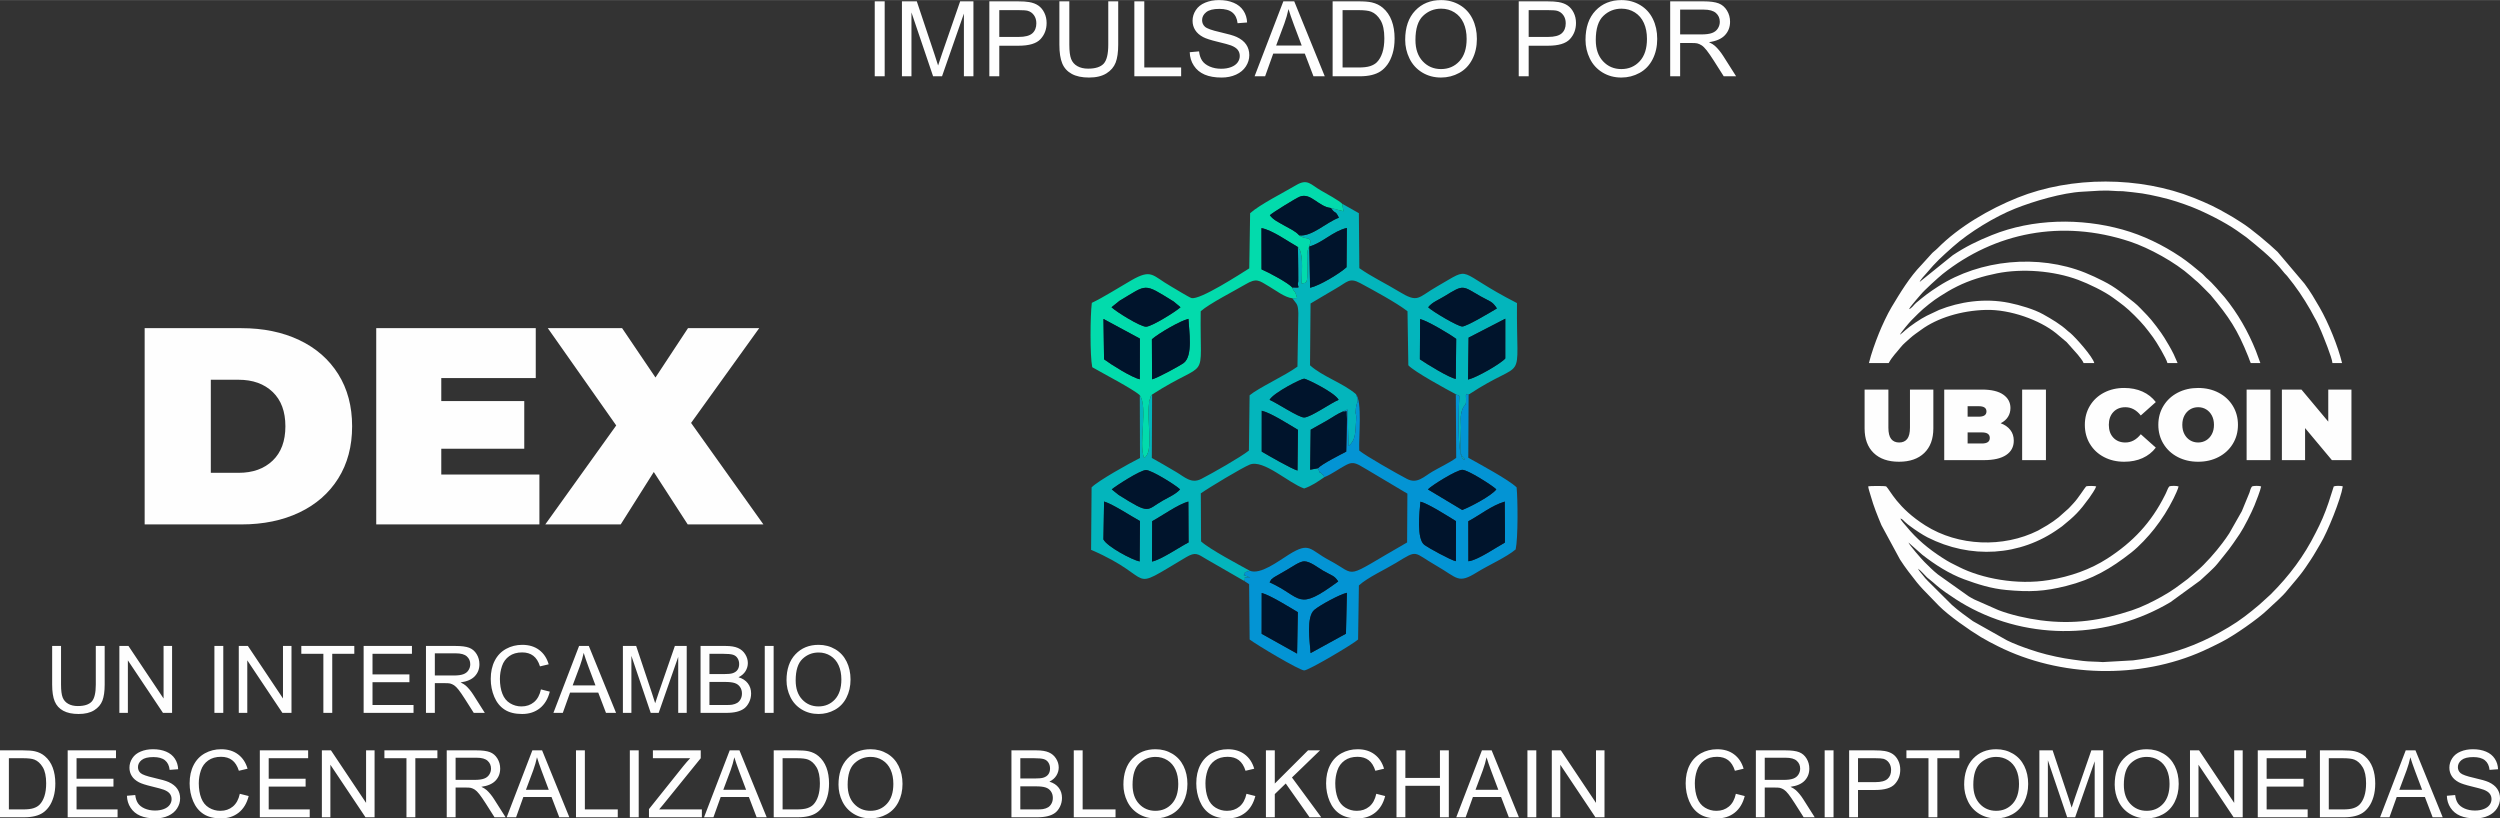 <?xml version="1.0" encoding="UTF-8"?>
<!DOCTYPE svg PUBLIC "-//W3C//DTD SVG 1.1//EN" "http://www.w3.org/Graphics/SVG/1.1/DTD/svg11.dtd">
<!-- Creator: CorelDRAW -->
<svg xmlns="http://www.w3.org/2000/svg" xml:space="preserve" width="2.972in" height="0.973in" version="1.1" style="shape-rendering:geometricPrecision; text-rendering:geometricPrecision; image-rendering:optimizeQuality; fill-rule:evenodd; clip-rule:evenodd"
viewBox="0 0 6887.61 2254.49"
 xmlns:xlink="http://www.w3.org/1999/xlink"
 xmlns:xodm="http://www.corel.com/coreldraw/odm/2003">
 <rect x="0" y="0" width="6887.61" height="2254.49" fill="#333333" stroke="none"/>
 <defs>
  <style type="text/css">
   <![CDATA[
    .fil5 {fill:#FEFEFE}
    .fil3 {fill:#00142C}
    .fil2 {fill:#02DBAC}
    .fil1 {fill:#0394D4}
    .fil0 {fill:#03B5BC}
    .fil4 {fill:#FEFEFE;fill-rule:nonzero}
   ]]>
  </style>
 </defs>
 <g id="Layer_x0020_1">
  <g id="_2164816623504">
   <path class="fil0" d="M3041.79 1381.47c26.26,8.37 73.05,39.7 98.86,53.8l-0.89 111.38c-21.74,-4.59 -90.09,-41.22 -99.78,-60.77l1.81 -104.41zm132.51 54.17c25.36,-13.66 71.87,-46.78 99.68,-54.06l0.59 112.62c-22.83,11.33 -76.28,48.1 -100.77,52.64l0.49 -111.2zm-111.34 -87.61c9.07,-8.14 78.35,-53.26 94.31,-53.21 15.44,0.05 82.49,41.81 93.95,53.21 -12.09,13.26 -29.28,20.49 -46.88,30.37 -47.68,26.8 -33.24,40.97 -122.67,-15.32l-18.7 -15.05zm413.2 -216.61c24.56,5.48 74.58,37.61 99.76,52.59l-1.29 112.18c-19.12,-6.18 -78.14,-40.3 -98.54,-52.23l0.07 -112.55zm21.58 -30.04c10.97,-19.82 87.75,-58.42 95.2,-58.34 5.65,0.06 83.81,37.36 95.06,58.29 -21.26,8.61 -77.52,48.51 -95.08,48.64 -15.31,0.11 -76.22,-40.91 -95.18,-48.59zm414.73 -222.6c19.06,4.41 79.06,39.65 99.45,54.63l-1.11 110.26c-17.31,-2.42 -81.5,-41.87 -98.99,-54.03l0.66 -110.85zm234.69 -0.95l-0.05 109.56c-12.71,14.57 -79.07,52.7 -102.59,58.12l1.51 -115.54 101.12 -52.15zm-212.5 -31.56c11.57,-14.27 27.68,-19.58 46.36,-31.12 52.77,-32.62 47.37,-27.88 98.98,1.53 24.21,13.78 31.19,12.44 44.06,32.81 -12.71,7.65 -83.14,49.86 -95.41,49.8 -12.62,-0.04 -82.93,-41.96 -93.99,-53.02zm-327.4 -167.33c35.7,-9.58 64.65,-42.18 103.45,-51.21l-0.91 108.26c-17.82,16.46 -73.44,50.51 -100.43,56.61l-2.11 -113.66zm59.43 -106.15c13,18.98 11.13,4.32 22.01,26.77 -35.26,12.94 -74.51,52.98 -109.34,48.6 18.27,14.96 37.77,-1.66 27.89,30.79 -8.53,11.83 -5.51,34.93 -5.31,51.51 0.74,56.7 -2.28,46.46 -15.79,50.57 0.07,-26.62 4.83,-71.89 -5.68,-94.27 -0.38,-0.81 -2.1,-1.41 -2.41,-3.34 -0.31,-1.94 -1.72,-2.17 -2.62,-3.22 1.26,20.85 0.68,40.67 1.2,61.44 0.06,2.83 0.24,32.95 0.16,33.23 -5.3,18.55 12.71,17.64 -16.9,16.85 6.43,16.58 6.7,3.53 13.57,29.25l-12.91 0.66c11.5,16.59 15.47,13.77 16.4,40.75l-2.44 147.48c-34.08,24.97 -107.28,58.39 -131.84,79.03l-1.9 152.24c-23.51,18.67 -100.81,62.41 -131.02,78.01 -28.18,14.55 -46.04,-5.52 -70.55,-19.66 -22.31,-12.88 -45.38,-26.99 -65.9,-38.07l0.77 -174.71c-4.39,5.78 -3.15,2.16 -6.42,13.67 -5.44,19.08 0.45,-8.16 -2,10.3 -6.87,51.65 14,135.35 -13.81,150.82 -15.61,-44.27 11.62,-137.57 -11.66,-173.19l0.53 173.29c-27.27,13.53 -114.96,62.16 -133.35,80.95l-1.38 172.03c186.85,80.75 91.97,120.99 261.62,20.44 26.28,-15.58 32.12,-8.9 55.85,5.22 33.93,20.2 71.55,40.67 104.87,60.44 6.08,-15.45 -9.62,-8.3 15.99,-9.75 -29.74,-12.53 -13.8,-0.99 -14.61,-14.27l13.5 -4.42c-29.35,-16.29 -110.46,-59.1 -134.23,-80.82l-0.7 -132.33c23.08,-16.35 113.5,-70.62 134.7,-79.25 37.9,-15.44 107.79,51.42 149.98,65.77 20.95,-7.13 38.03,-19.03 55.33,-31.02 -4.23,-12.54 -1.29,-1.92 -6.53,-9.29 -10.05,-14.14 0.83,12.6 -10.74,-15.47l-21.47 4.04 1.47 -110.23c12.48,-7.35 31.9,-17.55 45.52,-25.56 13.98,-8.23 28.21,-18.3 43.19,-24.48l12.39 -5.56 3.39 100.48c19.46,-15.96 18.29,-35.82 20.58,-69.77 1.74,-25.84 -3.25,-10.36 -0.53,-34.24 2.6,-22.83 10.08,-12.69 -0.12,-38.99 -34.98,-30.29 -92.47,-48.55 -126.29,-79.33l1.49 -170.22c22.78,-13.15 45.15,-27.22 69.12,-40.85 31.99,-18.17 37.56,-31.51 67.44,-15.44 36.34,19.54 100.37,54.26 130.53,77.63l2.28 148.88c15.95,17.57 105.96,66.6 130.8,79.71 14.24,8.53 9.09,-8.39 8.15,47.05 -0.39,22.84 -3.81,142.52 17.4,132.4 -12.85,-9.44 -12.61,-18.32 -12.66,-38.12 -0.05,-16.4 1.41,-33.28 1.29,-50.11 -0.15,-19.11 -2.67,-30.49 3.48,-48.2 7.19,-20.66 12.09,-2.55 10.12,-40 1.07,-1.07 2.35,-5.32 2.64,-3.7l4.81 1.82c163.57,-108.07 131.11,-13.89 133.26,-252.25 -175.52,-89.77 -118.57,-103.8 -219.58,-46.12 -55.01,31.41 -51.32,47.62 -107.19,13.39 -33.33,-20.43 -74.71,-40.19 -107.5,-63.45l-1.3 -151.46 -45.96 -26.01 3.61 20.76 -34.66 -9.07z"/>
   <path class="fil1" d="M3610.71 1799.06c-2.12,-31.25 -12.58,-100.2 10.58,-119.25 16.12,-13.26 69.7,-42.49 89.48,-46.87l-2.61 112.66 -97.46 53.47zm-134.69 -165.62c23.58,5.91 78.82,40.8 99.59,52.92l-2.08 114.14 -97.66 -54.56 0.15 -112.5zm21.75 -29.35c8.12,-12.6 -0.09,-3.3 12.13,-13.8l34.68 -20.02c11.8,-6.44 35.69,-23.98 48.42,-24.02 16.69,-0.05 38.3,17.79 51.96,25.63 26.83,15.41 30.72,13.09 41.92,29.79 -115.97,85.24 -97.57,43.81 -189.12,2.42zm513.32 -58.16c-13.24,-2.24 -75.93,-36.85 -86.5,-44.58 -22.28,-16.32 -13.85,-90.11 -11.29,-119.37 20.6,4.63 78.99,41.83 98.03,53.62l-0.24 110.33zm34.16 -110.08c32.24,-17.1 63.28,-42.96 100.36,-54.15l0.62 82.13 -0.17 30.76c-22.72,12.32 -75.62,49.08 -100.62,51.45l-0.18 -110.19zm-111.39 -87.81c11.55,-11.68 79.48,-53.75 94.79,-53.88 15.51,-0.13 84.09,43.94 93.81,53.88 -13.33,17.47 -70.35,47.61 -93.94,56.77l-94.67 -56.77zm-234.16 -214.46c15.65,2.26 7.46,-11.69 11.12,20.65l-1.91 89.81c-15.16,7.93 -65.36,32.92 -77.92,45.76 11.57,28.07 0.68,1.33 10.74,15.47 5.25,7.37 2.3,-3.26 6.53,9.29 22.15,-9.06 37.31,-21.51 60.18,-33.74 22.95,-12.26 32.75,-0.79 55.88,11.69l107.85 64.2c0.53,-1 2.16,1.87 5.24,2.96l-0.78 134.58c-181.87,103.86 -132.08,92.7 -214.24,49.16 -54.95,-29.12 -53.09,-51.98 -110.99,-16.08 -29.25,18.14 -78.98,56.83 -108.2,44.88l-13.5 4.42c0.8,13.27 -15.13,1.73 14.61,14.27 -25.62,1.45 -9.92,-5.7 -15.99,9.75l13.02 8.61 1.42 152.33c18.25,14.17 136.8,85.03 150.32,85.23 11.83,0.17 135.97,-73.19 148.48,-85.24l2.21 -148.88c23.76,-21.83 73.16,-44.39 101.61,-61.77 62.8,-38.34 46.24,-30.33 111.15,6.97 60.41,34.72 59.7,51.43 112.95,18.35 30.83,-19.14 80.85,-41.29 106.2,-62.8 6.74,-30.81 5.94,-137.19 2.61,-170.93 -22.77,-21.84 -102.17,-64.2 -133.15,-81.67l0.87 -173.86 -4.81 -1.82c-0.28,-1.61 -1.57,2.64 -2.64,3.7 1.97,37.45 -2.93,19.34 -10.12,40 -6.16,17.72 -3.63,29.09 -3.48,48.2 0.13,16.83 -1.33,33.71 -1.29,50.11 0.05,19.81 -0.19,28.68 12.66,38.12 -21.21,10.13 -17.79,-109.55 -17.4,-132.4 0.94,-55.44 6.09,-38.52 -8.15,-47.05l1.08 175.42c-18.56,13.55 -42.34,24.3 -65.58,37.83 -23.55,13.69 -41.89,34.89 -70.11,20.06 -27.39,-14.4 -112.09,-62.21 -131.4,-78 -1.9,-34.16 8.89,-135.93 -9.35,-155.69 10.2,26.3 2.72,16.16 0.12,38.99 -2.72,23.87 2.27,8.4 0.53,34.24 -2.29,33.95 -1.12,53.81 -20.58,69.77l-3.39 -100.48 -12.39 5.56z"/>
   <path class="fil2" d="M3174.02 1044.79l-0.5 -110.29c17.78,-15.92 79.24,-51.62 100.69,-56.25 1.45,32.24 13.17,102.23 -13.16,121.59 -11.11,8.16 -72.5,41.53 -87.02,44.96zm-132.29 -55.16l-1.63 -111.07 100.32 54.07 -0.2 112.05c-21.53,-4.41 -80.26,-41.28 -98.49,-55.05zm42.77 -161.25c78.41,-46.27 64.21,-49.91 148.96,2.09l18.91 15.8c-12.57,11.64 -79.63,53.56 -95.03,53.56 -16.29,0.02 -83.76,-42.27 -95.03,-53.56l22.2 -17.89zm55.67 259.91c23.28,35.62 -3.95,128.91 11.66,173.19 27.82,-15.46 6.94,-99.16 13.81,-150.82 2.44,-18.46 -3.44,8.78 2,-10.3 3.28,-11.51 2.03,-7.89 6.42,-13.67 161.67,-103.59 130.97,-23.42 133.95,-229.39 23.37,-20.88 94.41,-57.02 123,-73.98 31.6,-18.74 37.61,-10.62 64.85,5.33 21.09,12.33 42.47,29.85 64.68,32.97l12.91 -0.66c-6.87,-25.72 -7.13,-12.67 -13.57,-29.25 -8.78,-11.55 -65.12,-41.9 -84.25,-49.8l-0.22 -113.68c29.48,5.1 76.05,38.69 100.02,51.95 0.9,1.05 2.31,1.28 2.62,3.22 0.31,1.92 2.03,2.53 2.41,3.34 10.51,22.39 5.76,67.65 5.68,94.27 13.51,-4.11 16.53,6.13 15.79,-50.57 -0.2,-16.58 -3.22,-39.67 5.31,-51.51 9.88,-32.45 -9.62,-15.83 -27.89,-30.79 -10.89,-12.34 -27.08,-18.8 -41.82,-27.42 -14.38,-8.41 -30.29,-15.43 -39.03,-28.1 8.7,-7.92 72.42,-47.25 82.71,-51.16 30.28,-11.55 50.93,27.8 85.46,31.32l34.66 9.07 -3.61 -20.76c-7.59,-8.22 -43.6,-28.13 -58.54,-36.59 -28.35,-16.06 -36.39,-33.55 -68.2,-14.7 -33.09,19.6 -100.48,53.69 -126.82,77.31l-2.4 151.99c-21.73,13.61 -137.15,88.78 -159.46,81.68 -7.42,-2.35 -44.48,-25.34 -56.29,-32.1 -52.1,-29.82 -52.25,-49.35 -109.62,-16.35 -35.38,20.36 -75.81,46.3 -108.32,61.78 -4.45,33.6 -5.43,145.71 1.11,177.27 28.44,16.66 110.49,59.18 130.97,76.9z"/>
   <path class="fil3" d="M3174.02 1044.79c14.52,-3.43 75.91,-36.8 87.02,-44.96 26.34,-19.36 14.61,-89.35 13.16,-121.59 -21.45,4.63 -82.91,40.33 -100.69,56.25l0.5 110.29z"/>
   <path class="fil3" d="M3579.37 648.15c34.82,4.39 74.08,-35.66 109.34,-48.6 -10.88,-22.45 -9.01,-7.79 -22.01,-26.77 -34.53,-3.52 -55.18,-42.87 -85.46,-31.32 -10.29,3.91 -74,43.24 -82.71,51.16 8.74,12.67 24.65,19.69 39.03,28.1 14.74,8.62 30.93,15.08 41.82,27.42z"/>
   <path class="fil3" d="M3062.31 846.27c11.28,11.29 78.74,53.58 95.03,53.56 15.4,0 82.46,-41.92 95.03,-53.56l-18.91 -15.8c-84.75,-52 -70.55,-48.36 -148.96,-2.09l-22.2 17.89z"/>
   <path class="fil3" d="M4046.03 929.98l-1.51 115.54c23.52,-5.42 89.88,-43.55 102.59,-58.12l0.05 -109.56 -101.12 52.15z"/>
   <path class="fil3" d="M3607.25 678.94l2.11 113.66c26.99,-6.09 82.62,-40.15 100.43,-56.61l0.91 -108.26c-38.8,9.02 -67.75,41.63 -103.45,51.21z"/>
   <path class="fil3" d="M3559.89 791.71c29.61,0.79 11.6,1.7 16.9,-16.85 0.08,-0.28 -0.09,-30.41 -0.16,-33.23 -0.51,-20.77 0.06,-40.59 -1.2,-61.44 -23.97,-13.26 -70.54,-46.85 -100.02,-51.95l0.22 113.68c19.13,7.9 75.47,38.25 84.25,49.8z"/>
   <path class="fil3" d="M4045.25 1435.84l0.18 110.19c25.01,-2.37 77.9,-39.14 100.62,-51.45l0.17 -30.76 -0.62 -82.13c-37.07,11.19 -68.12,37.06 -100.36,54.15z"/>
   <path class="fil3" d="M3174.3 1435.64l-0.49 111.2c24.49,-4.53 77.94,-41.31 100.77,-52.64l-0.59 -112.62c-27.82,7.28 -74.32,40.4 -99.68,54.06z"/>
   <path class="fil3" d="M3610.71 1799.06l97.46 -53.47 2.61 -112.66c-19.79,4.38 -73.36,33.62 -89.48,46.87 -23.16,19.05 -12.7,88.01 -10.58,119.25z"/>
   <path class="fil3" d="M3934.65 846.27c11.07,11.07 81.37,52.98 93.99,53.02 12.28,0.05 82.71,-42.15 95.41,-49.8 -12.87,-20.36 -19.85,-19.02 -44.06,-32.81 -51.61,-29.41 -46.21,-34.16 -98.98,-1.53 -18.68,11.54 -34.79,16.85 -46.36,31.12z"/>
   <path class="fil3" d="M3497.77 1604.09c91.56,41.39 73.16,82.83 189.12,-2.42 -11.2,-16.7 -15.09,-14.39 -41.92,-29.79 -13.67,-7.84 -35.27,-25.67 -51.96,-25.63 -12.74,0.04 -36.62,17.58 -48.42,24.02l-34.68 20.02c-12.22,10.5 -4.01,1.2 -12.13,13.8z"/>
   <path class="fil3" d="M3039.98 1485.88c9.69,19.55 78.04,56.18 99.78,60.77l0.89 -111.38c-25.81,-14.09 -72.6,-45.42 -98.86,-53.8l-1.81 104.41z"/>
   <path class="fil3" d="M3476.08 1243.97c20.41,11.93 79.42,46.05 98.54,52.23l1.29 -112.18c-25.18,-14.98 -75.2,-47.11 -99.76,-52.59l-0.07 112.55z"/>
   <path class="fil3" d="M3911.8 989.63c17.49,12.16 81.68,51.62 98.99,54.03l1.11 -110.26c-20.39,-14.98 -80.39,-50.22 -99.45,-54.63l-0.66 110.85z"/>
   <path class="fil3" d="M4011.09 1545.93l0.24 -110.33c-19.04,-11.8 -77.43,-49 -98.03,-53.62 -2.55,29.26 -10.98,103.05 11.29,119.37 10.57,7.74 73.26,42.34 86.5,44.58z"/>
   <path class="fil3" d="M3933.87 1348.04l94.67 56.77c23.59,-9.16 80.61,-39.3 93.94,-56.77 -9.72,-9.93 -78.3,-54.01 -93.81,-53.88 -15.32,0.13 -83.24,42.2 -94.79,53.88z"/>
   <path class="fil3" d="M3062.96 1348.04l18.7 15.05c89.43,56.29 75,42.12 122.67,15.32 17.6,-9.88 34.79,-17.11 46.88,-30.37 -11.46,-11.4 -78.5,-53.17 -93.95,-53.21 -15.96,-0.05 -85.24,45.08 -94.31,53.21z"/>
   <path class="fil3" d="M3497.73 1101.39c18.96,7.68 79.87,48.7 95.18,48.59 17.56,-0.13 73.82,-40.03 95.08,-48.64 -11.25,-20.93 -89.41,-58.22 -95.06,-58.29 -7.44,-0.08 -84.23,38.52 -95.2,58.34z"/>
   <path class="fil3" d="M3475.88 1745.93l97.66 54.56 2.08 -114.14c-20.77,-12.12 -76.01,-47.01 -99.59,-52.92l-0.15 112.5z"/>
   <path class="fil3" d="M3631 1289.81c12.56,-12.84 62.76,-37.83 77.92,-45.76l1.91 -89.81c-3.66,-32.34 4.53,-18.39 -11.12,-20.65 -14.98,6.18 -29.21,16.25 -43.19,24.48 -13.62,8.01 -33.04,18.21 -45.52,25.56l-1.47 110.23 21.47 -4.04z"/>
   <path class="fil3" d="M3041.74 989.63c18.23,13.77 76.96,50.64 98.49,55.05l0.2 -112.05 -100.32 -54.07 1.63 111.07z"/>
  </g>
  <path class="fil4" d="M2409.94 209.95l0 -206.49 27.4 0 0 206.49 -27.4 0zm74.93 0l0 -206.49 40.95 0 48.83 146.17c4.52,13.6 7.79,23.79 9.85,30.57 2.35,-7.5 6.06,-18.56 11.06,-33.12l49.7 -143.62 36.58 0 0 206.49 -26.25 0 0 -172.75 -60.27 172.75 -24.61 0 -59.6 -175.92 0 175.92 -26.25 0zm240.81 0l0 -206.49 77.96 0c13.7,0 24.18,0.68 31.44,1.97 10.14,1.69 18.65,4.91 25.53,9.62 6.87,4.75 12.4,11.39 16.59,19.9 4.18,8.51 6.25,17.88 6.25,28.12 0,17.5 -5.58,32.35 -16.78,44.46 -11.16,12.16 -31.39,18.22 -60.61,18.22l-52.98 0 0 84.21 -27.4 0zm27.4 -108.43l53.36 0c17.69,0 30.19,-3.28 37.63,-9.86 7.41,-6.58 11.1,-15.81 11.1,-27.78 0,-8.6 -2.16,-16.01 -6.53,-22.16 -4.38,-6.15 -10.14,-10.24 -17.26,-12.21 -4.61,-1.2 -13.12,-1.82 -25.47,-1.82l-52.83 0 0 73.83zm300.23 -98.06l27.4 0 0 119.25c0,20.76 -2.35,37.25 -7.02,49.46 -4.72,12.16 -13.17,22.1 -25.38,29.75 -12.26,7.64 -28.26,11.49 -48.17,11.49 -19.27,0 -35.09,-3.31 -47.34,-10 -12.31,-6.68 -21.06,-16.29 -26.29,-28.93 -5.25,-12.64 -7.89,-29.9 -7.89,-51.77l0 -119.25 27.4 0 0 119.21c0,17.93 1.68,31.19 5,39.66 3.31,8.5 8.99,15.09 17.11,19.66 8.07,4.61 17.98,6.92 29.66,6.92 20,0 34.27,-4.56 42.78,-13.65 8.51,-9.13 12.74,-26.63 12.74,-52.58l0 -119.21zm71.86 206.49l0 -206.49 27.4 0 0 182.27 101.52 0 0 24.22 -128.91 0zm152.6 -66.33l25.67 -2.31c1.2,10.38 4.03,18.89 8.5,25.57 4.47,6.63 11.39,12.01 20.76,16.15 9.38,4.09 19.95,6.16 31.68,6.16 10.43,0 19.6,-1.54 27.59,-4.66 7.98,-3.13 13.89,-7.41 17.78,-12.84 3.9,-5.43 5.87,-11.34 5.87,-17.69 0,-6.44 -1.87,-12.06 -5.62,-16.92 -3.75,-4.8 -9.95,-8.84 -18.6,-12.16 -5.53,-2.11 -17.79,-5.47 -36.77,-10.04 -18.98,-4.56 -32.25,-8.84 -39.85,-12.88 -9.85,-5.19 -17.16,-11.63 -21.97,-19.28 -4.85,-7.64 -7.25,-16.24 -7.25,-25.71 0,-10.48 2.97,-20.24 8.89,-29.27 5.92,-9.09 14.52,-15.96 25.91,-20.67 11.35,-4.71 23.99,-7.06 37.88,-7.06 15.29,0 28.79,2.44 40.48,7.4 11.68,4.91 20.66,12.16 26.96,21.78 6.3,9.56 9.66,20.43 10.14,32.54l-26.25 2.02c-1.39,-13.03 -6.15,-22.88 -14.28,-29.51 -8.12,-6.68 -20.13,-10 -36,-10 -16.53,0 -28.6,3.03 -36.14,9.09 -7.54,6.06 -11.34,13.36 -11.34,21.92 0,7.4 2.69,13.5 8.02,18.31 5.29,4.76 18.99,9.71 41.2,14.71 22.2,5.05 37.44,9.42 45.7,13.17 11.97,5.53 20.86,12.5 26.58,21 5.72,8.47 8.56,18.22 8.56,29.27 0,11.01 -3.12,21.29 -9.42,31.01 -6.29,9.71 -15.28,17.25 -27.06,22.63 -11.78,5.38 -25,8.07 -39.75,8.07 -18.66,0 -34.27,-2.74 -46.86,-8.16 -12.64,-5.44 -22.5,-13.6 -29.66,-24.57 -7.22,-10.91 -10.97,-23.26 -11.35,-37.06zm178.67 66.33l79.21 -206.49 30.04 0 84.07 206.49 -31.1 0 -23.89 -62.58 -86.95 0 -22.4 62.58 -28.98 0zm59.41 -84.79l70.36 0 -21.53 -57.25c-6.49,-17.41 -11.39,-31.77 -14.81,-43.12 -2.84,13.47 -6.63,26.68 -11.39,39.76l-22.63 60.61zm155.59 84.79l0 -206.49 71.14 0c16.06,0 28.31,0.96 36.77,2.93 11.82,2.75 21.91,7.7 30.28,14.81 10.91,9.23 19.04,20.96 24.42,35.29 5.43,14.32 8.12,30.71 8.12,49.12 0,15.67 -1.82,29.57 -5.48,41.67 -3.65,12.11 -8.36,22.16 -14.08,30.1 -5.77,7.93 -12.02,14.18 -18.85,18.69 -6.78,4.57 -15,8.03 -24.6,10.38 -9.66,2.36 -20.72,3.51 -33.22,3.51l-74.51 0zm27.4 -24.22l44.04 0c13.6,0 24.27,-1.25 32.01,-3.8 7.74,-2.55 13.88,-6.1 18.5,-10.72 6.44,-6.49 11.49,-15.23 15.1,-26.19 3.6,-10.96 5.43,-24.23 5.43,-39.85 0,-21.63 -3.56,-38.26 -10.62,-49.89 -7.07,-11.63 -15.67,-19.42 -25.82,-23.36 -7.31,-2.84 -19.08,-4.22 -35.32,-4.22l-43.31 0 0 158.04zm172.51 -76.28c0,-34.23 9.23,-61.05 27.64,-80.42 18.41,-19.37 42.16,-29.03 71.28,-29.03 19.08,0 36.24,4.56 51.57,13.65 15.29,9.09 26.97,21.78 34.99,38.07 8.03,16.25 12.06,34.7 12.06,55.32 0,20.91 -4.22,39.66 -12.69,56.14 -8.46,16.54 -20.43,29.04 -35.9,37.49 -15.53,8.51 -32.26,12.74 -50.18,12.74 -19.47,0 -36.82,-4.71 -52.15,-14.08 -15.28,-9.38 -26.91,-22.16 -34.79,-38.41 -7.89,-16.2 -11.83,-33.36 -11.83,-51.48zm28.26 0.48c0,24.85 6.69,44.41 20.05,58.69 13.36,14.28 30.13,21.44 50.32,21.44 20.57,0 37.44,-7.22 50.76,-21.63 13.26,-14.42 19.9,-34.89 19.9,-61.43 0,-16.78 -2.84,-31.44 -8.5,-43.94 -5.67,-12.49 -13.99,-22.2 -24.91,-29.07 -10.96,-6.88 -23.21,-10.34 -36.82,-10.34 -19.32,0 -35.95,6.63 -49.89,19.9 -13.94,13.26 -20.91,35.38 -20.91,66.39zm284.56 100.02l0 -206.49 77.96 0c13.7,0 24.18,0.68 31.44,1.97 10.14,1.69 18.65,4.91 25.53,9.62 6.87,4.75 12.4,11.39 16.59,19.9 4.18,8.51 6.25,17.88 6.25,28.12 0,17.5 -5.58,32.35 -16.78,44.46 -11.16,12.16 -31.39,18.22 -60.61,18.22l-52.98 0 0 84.21 -27.4 0zm27.4 -108.43l53.36 0c17.69,0 30.19,-3.28 37.63,-9.86 7.41,-6.58 11.1,-15.81 11.1,-27.78 0,-8.6 -2.16,-16.01 -6.53,-22.16 -4.38,-6.15 -10.14,-10.24 -17.26,-12.21 -4.61,-1.2 -13.12,-1.82 -25.47,-1.82l-52.83 0 0 73.83zm156.6 7.93c0,-34.23 9.23,-61.05 27.64,-80.42 18.41,-19.37 42.16,-29.03 71.28,-29.03 19.08,0 36.24,4.56 51.57,13.65 15.29,9.09 26.97,21.78 34.99,38.07 8.03,16.25 12.06,34.7 12.06,55.32 0,20.91 -4.22,39.66 -12.69,56.14 -8.46,16.54 -20.43,29.04 -35.9,37.49 -15.53,8.51 -32.26,12.74 -50.18,12.74 -19.47,0 -36.82,-4.71 -52.15,-14.08 -15.28,-9.38 -26.91,-22.16 -34.79,-38.41 -7.89,-16.2 -11.83,-33.36 -11.83,-51.48zm28.26 0.48c0,24.85 6.69,44.41 20.05,58.69 13.36,14.28 30.13,21.44 50.32,21.44 20.57,0 37.44,-7.22 50.76,-21.63 13.26,-14.42 19.9,-34.89 19.9,-61.43 0,-16.78 -2.84,-31.44 -8.5,-43.94 -5.67,-12.49 -13.99,-22.2 -24.91,-29.07 -10.96,-6.88 -23.21,-10.34 -36.82,-10.34 -19.32,0 -35.95,6.63 -49.89,19.9 -13.94,13.26 -20.91,35.38 -20.91,66.39zm205.01 100.02l0 -206.49 91.52 0c18.41,0 32.39,1.88 41.96,5.57 9.56,3.7 17.21,10.24 22.93,19.61 5.72,9.37 8.56,19.75 8.56,31.1 0,14.66 -4.76,27.01 -14.23,37.06 -9.46,10.04 -24.07,16.39 -43.88,19.13 7.26,3.47 12.74,6.92 16.48,10.29 7.98,7.31 15.53,16.48 22.6,27.49l35.71 56.24 -34.13 0 -27.3 -42.97c-7.94,-12.45 -14.51,-21.92 -19.66,-28.51 -5.19,-6.59 -9.81,-11.15 -13.89,-13.79 -4.03,-2.59 -8.22,-4.42 -12.44,-5.48 -3.08,-0.62 -8.13,-0.96 -15.19,-0.96l-31.63 0 0 91.71 -27.4 0zm27.4 -115.36l58.64 0c12.5,0 22.2,-1.3 29.22,-3.9 7.02,-2.55 12.35,-6.68 15.96,-12.4 3.66,-5.67 5.48,-11.82 5.48,-18.51 0,-9.75 -3.51,-17.83 -10.57,-24.13 -7.07,-6.29 -18.22,-9.41 -33.45,-9.41l-65.27 0 0 68.35z"/>
  <g id="_2128784506208">
   <path class="fil5" d="M6454.56 1339.91c-4.44,-2.2 -20.72,-2.08 -24.97,0l-14.49 45.06c-4.94,14.97 -10.27,28.36 -16.24,42.6 -5.99,14.31 -12.23,26.3 -19,39.84 -32.34,64.67 -72.45,118.29 -124.19,170.04l-30.83 28.03c-27.31,23.11 -53.48,43.83 -84.75,62.36 -33.3,19.72 -60.03,33.99 -97.9,49.22 -52.27,21.03 -108.05,34.89 -165.4,42.04l-83.36 4.75c-17.12,-1.44 -38.15,-1.04 -55.58,-3.26 -39.41,-5.03 -60.77,-8.13 -99.86,-17.84 -16.37,-4.07 -30,-8.48 -45.27,-13.57 -19.09,-6.37 -45.6,-16.21 -63.18,-25.08l-94.1 -53.02c-22.98,-16.9 -37.44,-26.53 -58.08,-44.9l-66.32 -66.08c-2.48,-3.1 -4.53,-4.49 -7.14,-7.57 -2.36,-2.8 -4.3,-5.42 -6.51,-8.2 -3.33,-4.19 -11.85,-13.38 -13.05,-17.85 6.81,4.56 17.29,16.69 23.87,23.21 2.94,2.89 3.11,2.82 6.4,5.37 15.65,12.15 23.59,21.57 45.64,36.75 20.35,14.01 35.44,24.32 57.49,36.66 174.58,97.65 391.6,91.71 561.99,-9.75l81.74 -59.49c14.74,-14.04 36.22,-31.97 48.41,-47.23 32.99,-41.33 30.04,-35.9 60.99,-81.71 11.6,-17.2 32.76,-59.46 40.11,-77.58 5.36,-13.2 16.29,-41.07 18.58,-52.77 -4.4,-2.15 -20.85,-2.07 -25.11,0 -3.94,5.02 -4.92,10.56 -7.07,17.11l-21.01 51.08 -34.63 60.99c-6.24,9.73 -12.47,18.27 -19.47,27.61 -17.67,23.57 -47.01,57.22 -69.55,76.09l-25.24 21.84c-26.86,19.98 -40.36,31.21 -71.83,48.8 -25.2,14.09 -54.84,28.79 -82.64,38 -82.6,27.32 -159.37,39.45 -251.32,27.3 -36.96,-4.88 -81.84,-14.91 -116.04,-28.13l-66.35 -29.27c-5.55,-2.77 -9.98,-5.48 -15.11,-8.43l-85.18 -60.47c-14.4,-11.52 -24.74,-22.22 -37.38,-34.71 -6.98,-6.9 -42.08,-47.06 -43.76,-53.33l38.25 33.84c34.43,26.89 73.84,52.28 114.97,67.45 37.6,13.87 74.92,25.68 116.13,29.5 64.96,6.03 104.99,4.14 165.24,-11.03 72.58,-18.27 122.69,-47.6 179.73,-92.43 20.99,-16.49 46.1,-43.4 63.04,-64.94 21.13,-26.88 37.86,-53.4 53.05,-83.77 3.79,-7.57 12.66,-26.47 13.8,-33.09 -4.58,-1.88 -20.88,-2.3 -25.59,0 -3.18,3.91 -4.72,7.8 -6.39,11.98 -2.1,5.24 -3.79,8.45 -6.08,13.04 -37.55,74.86 -87.87,128.17 -157.7,173.3 -47.3,30.58 -101.99,49.78 -161.09,59.58 -89.22,14.78 -186.44,-4.87 -247.6,-35.75 -22.35,-11.28 -25.3,-11.96 -47.37,-26.19 -37.1,-23.95 -70.22,-51.32 -98.07,-85.83 -4.22,-5.24 -14.73,-15.66 -16.39,-21.86 6.19,1.65 9.1,7.02 14.09,10.93 2.94,2.29 3.69,3.34 6.29,5.47 2.36,1.92 5.24,3.91 7.57,5.67 11.39,8.55 32.63,22.86 46.57,29.93 118.02,59.9 255.27,52.86 363.03,-24.9 3.16,-2.27 4.84,-3.12 7.76,-5.48 34.43,-27.87 47.56,-40.64 74.85,-78.15 5.26,-7.24 16.83,-24.43 19.26,-31.75 -3.41,-1.56 -24.04,-1.95 -27.91,0 -4.44,4.71 -22.08,33.15 -34.47,46.01 -8.39,8.7 -12.03,13.87 -19.74,19.98l-21.02 18.71c-10.97,8.62 -19.91,15.14 -32,22.42l-25.21 14.51c-96.03,48.01 -219.62,43.22 -310.23,-13.95 -76.99,-48.59 -97.37,-97.76 -108.02,-107.68 -3.41,-1.7 -46.35,-1.66 -49.71,0 1.15,8.03 4.69,17.8 7.33,27.12 8.09,28.61 18.01,52.69 29.21,79.65l51.15 94.49c15.87,24.75 28.68,40.24 46.15,62.71 5.76,7.41 11.08,12.74 17.18,19.6l44.14 45.6c25.98,26.27 83.92,67 115.58,85.97 15.51,9.3 30.18,16.85 46.88,25.21 171.03,85.58 389.96,91.66 565.38,12.73 8.29,-3.73 17,-7.73 25.03,-11.74 8.27,-4.14 15.85,-7.91 24.53,-12.24 33.83,-16.9 102.06,-64.32 128.08,-89.66 16.3,-15.87 39.98,-34.99 55.44,-54.89l24.18 -28.77c2.96,-3.72 5.44,-6.71 8.58,-10.55 11.15,-13.69 20.45,-28.13 30.47,-43.09 10.12,-15.12 17.68,-29.47 27.08,-45.01 19.26,-31.87 55.65,-121.78 61.25,-157.13z"/>
   <path class="fil5" d="M5149 1000l54.44 0c10.37,-18.95 22.34,-29.66 32.98,-43.43 7.2,-9.31 17.56,-17.16 26.22,-25.27 8.68,-8.14 20.49,-15.76 30.1,-22.85 44.23,-32.62 110.69,-53.15 178.63,-54.86 66.72,-1.68 148.19,27.73 193.56,64.56l28.78 24.18 30.49 34.25c3.88,5.06 14.67,17.88 16.2,23.42l29.42 0.05c-4.16,-17.55 -51.61,-70.8 -66.63,-83.36 -2.99,-2.5 -3.51,-2.4 -6.55,-5.22 -19.77,-18.39 -44.32,-32.62 -67.57,-45.71 -24.61,-13.85 -64.18,-25.53 -93.52,-31.53 -68.06,-13.91 -137.53,-2.87 -193.2,19.39l-33.97 16.05c-16.8,8.26 -45.92,28.05 -59.68,40.35 -4.54,4.07 -9.56,8.89 -14.37,12.11 1.37,-5.12 26.81,-34.97 31.98,-40.11 6.52,-6.49 11.93,-11.86 18.41,-18.36 15.18,-15.23 43.26,-37.43 60.79,-48.08 19.73,-11.98 23.31,-15.14 46.71,-26.85 33.56,-16.79 72.73,-28.57 109.73,-35.92 70.03,-13.89 155.86,-7.16 223.53,18 28.55,10.62 71.79,31.36 96.27,49.38 25.55,18.8 35.58,25.41 59.52,49.34 23.46,23.47 31.67,34.21 50.6,59.73 9.74,13.13 36.45,58.02 39.5,70.76l27.95 0c-3.89,-7.85 -6.65,-16.21 -10.77,-24.46 -10.45,-20.9 -14.84,-26.97 -25.53,-45.08 -8.11,-13.73 -35.13,-49.74 -47.16,-61.71 -11.15,-11.08 -24.4,-26.55 -36.32,-35.77 -28.95,-22.38 -49.97,-41.4 -85.18,-58.99 -17.05,-8.52 -31.11,-15.42 -49.34,-22.76 -129.71,-52.2 -289.91,-36.34 -404.49,37.28 -26.67,17.13 -38.4,26.33 -61.63,45.76 -6.04,5.04 -12.04,15.22 -19.56,17.22 4.01,-7.6 14.92,-19.12 20.59,-26.49 3.76,-4.88 6.76,-7.23 10.92,-12.61 9.01,-11.68 50.19,-48.95 61.36,-57.81 143.35,-113.7 327.06,-151.71 515.63,-89.38 53.4,17.65 125.17,57.28 167.17,94.69l13.29 11.71c5.35,4.49 7.48,6.12 12.44,11.1 4.27,4.29 7.48,7.48 11.77,11.77l17.58 17.72c51.43,61.51 74.13,95.71 103.84,169.79 2.3,5.74 4.55,13.17 6.93,18.03l26.47 -0.05 -12.19 -33.31c-21.28,-53.17 -49.95,-103.4 -86.16,-147.75 -7.96,-9.75 -38.03,-43.42 -45.2,-48.95 -6.88,-5.31 -11.67,-11.93 -17.24,-16.59 -19.1,-15.97 -38.73,-32.39 -59.57,-46.35 -48.6,-32.53 -102.65,-58.92 -159.19,-74.72 -115.51,-32.27 -247.43,-30.23 -360.02,15.13 -40.21,16.19 -71.83,31.59 -107.82,55.48l-91.19 73.57c1.57,-5.88 14.95,-19.53 18.69,-23.97 26.89,-31.98 41.61,-44.93 72.86,-72.77 45.34,-40.4 116.1,-83.24 171.35,-105.22 51.02,-20.3 130.74,-43.97 185.81,-46.63 41.72,-2.01 54.72,-4.97 97.15,-1.58 4.75,0.38 9.63,-0.23 14.42,0.3 17.5,1.92 35.13,3.37 52.77,6.08 25.55,3.93 69.88,14.09 94.01,22.21 15.54,5.22 29.45,9.83 43.42,15.42 37.9,15.14 89.99,41.29 123.59,64.72 2.98,2.08 5.71,4.08 8.59,6.11l17.22 12.21c32.12,26.14 64.48,51.79 92.01,83.05l13.32 16.1c2.59,3.08 4.66,4.49 7.15,7.56 26.12,32.27 43.86,58.39 64.57,94.31 3.56,6.16 6.67,12.91 10.29,19.13 3.53,6.08 7.21,12.45 10.21,19.21 3.15,7.06 6.13,13.19 9.06,20.36 5.91,14.43 29.33,70.99 30.69,86.93l26.47 0.01c-11.01,-46.14 -37.68,-111.33 -61.71,-153.01 -13.63,-23.63 -25.33,-43.85 -41.68,-65.7l-74.22 -87.61c-22.75,-21.87 -73.84,-64.96 -99.95,-80.99 -4.32,-2.65 -7.02,-4.36 -10.78,-6.88 -7.77,-5.21 -14.29,-8.79 -22.92,-13.86 -35.23,-20.72 -60.11,-32.29 -97.08,-47.09 -148.75,-59.5 -336.83,-60.19 -485.69,-0.43 -77.46,31.11 -161.42,79.73 -220.72,139.72 -6.41,6.5 -12.65,10.03 -18.25,17.06l-25.87 28.55c-32.53,33.42 -58.54,76.78 -82.31,116.3 -11.14,18.53 -26.46,51.19 -34.94,72.46 -9.95,24.96 -21.12,55.57 -27.31,81.47z"/>
   <path class="fil4" d="M5231.75 1271.9c-29.8,0 -53.04,-8.06 -69.7,-24.16 -16.67,-16.11 -25,-38.69 -25,-67.76l0 -106.91 65.54 0 0 104.97c0,14.26 2.55,24.62 7.64,31.11 5.09,6.48 12.45,9.72 22.08,9.72 9.62,0 16.99,-3.24 22.08,-9.72 5.09,-6.49 7.64,-16.85 7.64,-31.11l0 -104.97 64.42 0 0 106.91c0,29.07 -8.33,51.65 -24.99,67.76 -16.67,16.1 -39.9,24.16 -69.71,24.16zm280.2 -106.08c11.48,4.26 20.37,10.46 26.66,18.61 6.29,8.14 9.44,17.95 9.44,29.43 0,17.03 -7.03,30.22 -21.1,39.57 -14.07,9.35 -34.44,14.02 -61.09,14.02l-109.41 0 0 -194.39 103.85 0c25.93,0 45.5,4.63 58.73,13.88 13.25,9.26 19.86,21.57 19.86,36.94 0,9.07 -2.27,17.21 -6.81,24.43 -4.53,7.23 -11.25,13.05 -20.13,17.5zm-91.08 -46.93l0 28.87 30.54 0c14.26,0 21.38,-4.81 21.38,-14.44 0,-9.62 -7.12,-14.43 -21.38,-14.43l-30.54 0zm39.43 102.74c14.44,0 21.67,-5.08 21.67,-15.27 0,-10.18 -7.23,-15.27 -21.67,-15.27l-39.43 0 0 30.54 39.43 0zm110.8 -148.56l65.54 0 0 194.39 -65.54 0 0 -194.39zm281.03 198.83c-20.54,0 -39.06,-4.31 -55.54,-12.91 -16.48,-8.61 -29.38,-20.64 -38.74,-36.11 -9.35,-15.45 -14.02,-33 -14.02,-52.62 0,-19.62 4.67,-37.17 14.02,-52.62 9.35,-15.46 22.26,-27.5 38.74,-36.11 16.48,-8.6 34.99,-12.91 55.54,-12.91 18.88,0 35.73,3.33 50.55,10 14.81,6.66 27.02,16.29 36.66,28.88l-41.38 36.93c-12.03,-15.18 -26.19,-22.77 -42.48,-22.77 -13.7,0 -24.72,4.4 -33.05,13.19 -8.33,8.79 -12.5,20.6 -12.5,35.41 0,14.82 4.17,26.61 12.5,35.41 8.33,8.79 19.35,13.19 33.05,13.19 16.29,0 30.45,-7.59 42.48,-22.77l41.38 36.94c-9.63,12.59 -21.85,22.21 -36.66,28.87 -14.82,6.67 -31.66,10 -50.55,10zm203.83 0c-20.92,0 -39.7,-4.35 -56.37,-13.05 -16.66,-8.69 -29.71,-20.77 -39.15,-36.24 -9.44,-15.45 -14.16,-32.91 -14.16,-52.35 0,-19.44 4.72,-36.88 14.16,-52.35 9.44,-15.45 22.5,-27.53 39.15,-36.24 16.67,-8.7 35.45,-13.05 56.37,-13.05 20.93,0 39.71,4.35 56.38,13.05 16.66,8.7 29.71,20.78 39.15,36.24 9.44,15.46 14.16,32.91 14.16,52.35 0,19.44 -4.72,36.89 -14.16,52.35 -9.44,15.46 -22.5,27.54 -39.15,36.24 -16.67,8.7 -35.45,13.05 -56.38,13.05zm0 -53.04c8.15,0 15.51,-1.99 22.09,-5.97 6.57,-3.99 11.8,-9.63 15.68,-16.94 3.9,-7.32 5.84,-15.87 5.84,-25.69 0,-9.81 -1.94,-18.37 -5.84,-25.69 -3.89,-7.31 -9.11,-12.95 -15.68,-16.93 -6.58,-3.99 -13.94,-5.98 -22.09,-5.98 -8.14,0 -15.5,1.99 -22.07,5.98 -6.58,3.98 -11.8,9.62 -15.69,16.93 -3.9,7.32 -5.84,15.88 -5.84,25.69 0,9.82 1.94,18.37 5.84,25.69 3.89,7.31 9.11,12.95 15.69,16.94 6.57,3.98 13.93,5.97 22.07,5.97zm133.57 -145.79l65.54 0 0 194.39 -65.54 0 0 -194.39zm288.81 0l0 194.39 -53.87 0 -73.87 -88.31 0 88.31 -63.88 0 0 -194.39 53.88 0 73.87 88.31 0 -88.31 63.87 0z"/>
  </g>
  <path class="fil4" d="M398.53 903.89l266.47 0c60.25,0 113.41,10.95 159.5,32.82 46.09,21.89 81.88,53.17 107.37,93.85 25.49,40.69 38.23,88.57 38.23,143.67 0,55.09 -12.74,102.98 -38.23,143.66 -25.49,40.68 -61.28,71.96 -107.37,93.85 -46.09,21.89 -99.26,32.82 -159.5,32.82l-266.47 0 0 -540.68zm258.75 398.55c39.14,0 70.42,-11.19 93.85,-33.6 23.43,-22.4 35.14,-53.93 35.14,-94.61 0,-40.69 -11.71,-72.22 -35.14,-94.62 -23.44,-22.41 -54.72,-33.6 -93.85,-33.6l-76.47 0 0 256.43 76.47 0zm828.78 4.63l0 137.49 -449.53 0 0 -540.68 439.5 0 0 137.49 -260.3 0 0 63.34 228.62 0 0 131.3 -228.62 0 0 71.06 270.33 0zm408.61 137.49l-93.46 -144.44 -91.15 144.44 -207.77 0 195.41 -272.65 -188.46 -268.03 204.68 0 91.92 135.94 89.59 -135.94 196.19 0 -187.69 261.07 199.28 279.6 -208.55 0z"/>
  <path class="fil4" d="M263.94 1779.43l24.46 0 0 106.46c0,18.54 -2.1,33.25 -6.26,44.15 -4.21,10.86 -11.76,19.74 -22.66,26.56 -10.94,6.82 -25.23,10.26 -43,10.26 -17.21,0 -31.33,-2.96 -42.27,-8.93 -10.98,-5.97 -18.79,-14.54 -23.47,-25.83 -4.68,-11.28 -7.03,-26.69 -7.03,-46.22l0 -106.46 24.46 0 0 106.42c0,16.01 1.5,27.85 4.46,35.41 2.96,7.59 8.02,13.47 15.27,17.54 7.22,4.12 16.05,6.19 26.47,6.19 17.85,0 30.6,-4.08 38.2,-12.19 7.59,-8.16 11.37,-23.77 11.37,-46.95l0 -106.42zm64.93 184.34l0 -184.34 25.06 0 96.72 144.7 0 -144.7 23.43 0 0 184.34 -25.06 0 -96.72 -144.7 0 144.7 -23.43 0zm261.84 0l0 -184.34 24.46 0 0 184.34 -24.46 0zm67.15 0l0 -184.34 25.06 0 96.72 144.7 0 -144.7 23.43 0 0 184.34 -25.06 0 -96.72 -144.7 0 144.7 -23.43 0zm233.04 0l0 -162.71 -60.76 0 0 -21.63 145.98 0 0 21.63 -60.76 0 0 162.71 -24.47 0zm110.93 0l0 -184.34 133.1 0 0 21.63 -108.64 0 0 56.64 101.69 0 0 21.62 -101.69 0 0 62.82 113.02 0 0 21.63 -137.48 0zm171.73 0l0 -184.34 81.69 0c16.44,0 28.93,1.67 37.47,4.98 8.54,3.3 15.36,9.14 20.46,17.51 5.11,8.37 7.64,17.63 7.64,27.76 0,13.09 -4.25,24.12 -12.71,33.09 -8.45,8.97 -21.49,14.63 -39.17,17.08 6.48,3.08 11.37,6.18 14.71,9.18 7.12,6.52 13.86,14.72 20.17,24.55l31.88 50.2 -30.47 0 -24.38 -38.36c-7.08,-11.11 -12.95,-19.57 -17.54,-25.44 -4.63,-5.88 -8.76,-9.96 -12.41,-12.32 -3.6,-2.32 -7.33,-3.95 -11.11,-4.9 -2.75,-0.56 -7.25,-0.86 -13.56,-0.86l-28.23 0 0 81.88 -24.46 0zm24.46 -102.99l52.35 0c11.16,0 19.82,-1.16 26.09,-3.48 6.27,-2.27 11.03,-5.97 14.25,-11.07 3.26,-5.06 4.89,-10.55 4.89,-16.52 0,-8.71 -3.14,-15.92 -9.44,-21.54 -6.3,-5.63 -16.27,-8.41 -29.87,-8.41l-58.27 0 0 61.01zm292.26 38.32l24.46 6.18c-5.1,20.04 -14.29,35.27 -27.54,45.79 -13.26,10.51 -29.48,15.79 -48.66,15.79 -19.82,0 -35.96,-4.03 -48.41,-12.14 -12.44,-8.07 -21.89,-19.79 -28.36,-35.1 -6.48,-15.36 -9.74,-31.79 -9.74,-49.39 0,-19.19 3.65,-35.92 10.98,-50.2 7.34,-14.3 17.77,-25.15 31.28,-32.57 13.52,-7.43 28.41,-11.12 44.63,-11.12 18.46,0 33.95,4.68 46.47,14.08 12.57,9.4 21.33,22.57 26.26,39.57l-23.95 5.67c-4.25,-13.39 -10.47,-23.17 -18.58,-29.27 -8.11,-6.14 -18.32,-9.19 -30.63,-9.19 -14.12,0 -25.96,3.39 -35.44,10.17 -9.49,6.78 -16.18,15.92 -20,27.33 -3.86,11.46 -5.79,23.26 -5.79,35.41 0,15.66 2.27,29.35 6.82,41.02 4.54,11.71 11.62,20.43 21.24,26.22 9.62,5.79 20,8.67 31.2,8.67 13.64,0 25.14,-3.95 34.58,-11.8 9.44,-7.89 15.83,-19.57 19.18,-35.1zm34.42 64.66l70.71 -184.34 26.82 0 75.05 184.34 -27.76 0 -21.33 -55.87 -77.63 0 -20 55.87 -25.87 0zm53.03 -75.69l62.83 0 -19.23 -51.11c-5.79,-15.54 -10.16,-28.36 -13.21,-38.5 -2.54,12.02 -5.93,23.82 -10.17,35.49l-20.22 54.12zm138.39 75.69l0 -184.34 36.55 0 43.6 130.49c4.03,12.14 6.95,21.24 8.79,27.29 2.11,-6.69 5.41,-16.56 9.87,-29.56l44.37 -128.22 32.65 0 0 184.34 -23.43 0 0 -154.22 -53.81 154.22 -21.98 0 -53.2 -157.05 0 157.05 -23.43 0zm213.95 0l0 -184.34 69.18 0c14.07,0 25.35,1.84 33.89,5.58 8.5,3.73 15.15,9.48 19.96,17.24 4.84,7.73 7.25,15.84 7.25,24.33 0,7.85 -2.15,15.28 -6.4,22.23 -4.25,6.95 -10.69,12.57 -19.31,16.86 11.16,3.27 19.74,8.84 25.71,16.74 6,7.85 9,17.16 9,27.89 0,8.67 -1.84,16.69 -5.49,24.12 -3.65,7.42 -8.15,13.13 -13.51,17.16 -5.36,4 -12.11,7.04 -20.17,9.1 -8.11,2.06 -18.03,3.09 -29.78,3.09l-70.34 0zm24.46 -106.85l39.87 0c10.81,0 18.58,-0.73 23.25,-2.14 6.22,-1.85 10.9,-4.94 14.03,-9.23 3.14,-4.29 4.73,-9.65 4.73,-16.13 0,-6.14 -1.46,-11.54 -4.42,-16.17 -2.91,-4.68 -7.12,-7.9 -12.57,-9.62 -5.45,-1.72 -14.81,-2.57 -28.02,-2.57l-36.86 0 0 55.87zm0 85.22l45.91 0c7.9,0 13.43,-0.3 16.65,-0.89 5.58,-0.99 10.3,-2.66 14.08,-5.03 3.78,-2.35 6.87,-5.79 9.31,-10.3 2.44,-4.51 3.65,-9.7 3.65,-15.57 0,-6.91 -1.76,-12.87 -5.33,-17.98 -3.51,-5.11 -8.41,-8.67 -14.67,-10.73 -6.22,-2.06 -15.23,-3.08 -26.95,-3.08l-42.66 0 0 63.59zm152.42 21.63l0 -184.34 24.46 0 0 184.34 -24.46 0zm59.95 -89.72c0,-30.55 8.24,-54.5 24.67,-71.8 16.44,-17.29 37.63,-25.92 63.64,-25.92 17.03,0 32.35,4.08 46.04,12.19 13.65,8.11 24.07,19.44 31.24,33.99 7.17,14.5 10.77,30.98 10.77,49.38 0,18.67 -3.78,35.41 -11.33,50.12 -7.55,14.76 -18.24,25.92 -32.06,33.47 -13.86,7.6 -28.79,11.38 -44.79,11.38 -17.38,0 -32.87,-4.21 -46.56,-12.58 -13.65,-8.37 -24.03,-19.78 -31.06,-34.28 -7.04,-14.46 -10.55,-29.78 -10.55,-45.95zm25.22 0.43c0,22.18 5.97,39.65 17.9,52.39 11.92,12.74 26.9,19.14 44.93,19.14 18.36,0 33.43,-6.44 45.31,-19.31 11.84,-12.87 17.76,-31.15 17.76,-54.84 0,-14.98 -2.54,-28.06 -7.6,-39.22 -5.06,-11.16 -12.48,-19.82 -22.22,-25.96 -9.79,-6.14 -20.73,-9.22 -32.87,-9.22 -17.25,0 -32.09,5.92 -44.54,17.76 -12.45,11.84 -18.67,31.58 -18.67,59.26zm-2192.11 376.91l0 -184.34 63.51 0c14.33,0 25.27,0.86 32.82,2.62 10.55,2.44 19.57,6.87 27.03,13.22 9.74,8.24 17,18.7 21.8,31.49 4.84,12.79 7.25,27.42 7.25,43.85 0,13.99 -1.63,26.39 -4.9,37.2 -3.26,10.82 -7.46,19.79 -12.57,26.87 -5.15,7.08 -10.73,12.65 -16.82,16.69 -6.05,4.07 -13.38,7.16 -21.97,9.27 -8.62,2.1 -18.49,3.13 -29.65,3.13l-66.51 0zm24.46 -21.63l39.31 0c12.14,0 21.67,-1.11 28.57,-3.38 6.92,-2.28 12.41,-5.46 16.52,-9.57 5.76,-5.79 10.25,-13.6 13.47,-23.39 3.22,-9.78 4.85,-21.62 4.85,-35.57 0,-19.31 -3.17,-34.16 -9.49,-44.54 -6.3,-10.39 -13.99,-17.34 -23.04,-20.85 -6.52,-2.54 -17.03,-3.78 -31.54,-3.78l-38.66 0 0 141.08zm161.99 21.63l0 -184.34 133.1 0 0 21.63 -108.64 0 0 56.64 101.69 0 0 21.62 -101.69 0 0 62.82 113.02 0 0 21.63 -137.48 0zm163.22 -59.22l22.92 -2.06c1.08,9.27 3.6,16.87 7.6,22.83 3.99,5.92 10.16,10.72 18.54,14.41 8.37,3.65 17.81,5.49 28.27,5.49 9.31,0 17.51,-1.38 24.63,-4.16 7.12,-2.79 12.4,-6.61 15.87,-11.46 3.48,-4.85 5.24,-10.13 5.24,-15.79 0,-5.75 -1.67,-10.77 -5.02,-15.11 -3.35,-4.29 -8.89,-7.89 -16.6,-10.86 -4.94,-1.89 -15.88,-4.89 -32.83,-8.97 -16.95,-4.08 -28.79,-7.89 -35.57,-11.49 -8.79,-4.63 -15.32,-10.39 -19.61,-17.21 -4.33,-6.81 -6.48,-14.5 -6.48,-22.95 0,-9.35 2.66,-18.06 7.94,-26.14 5.28,-8.11 12.96,-14.24 23.14,-18.45 10.13,-4.21 21.41,-6.31 33.81,-6.31 13.65,0 25.71,2.19 36.14,6.61 10.43,4.38 18.45,10.86 24.07,19.44 5.63,8.54 8.63,18.24 9.06,29.05l-23.43 1.8c-1.25,-11.62 -5.49,-20.42 -12.74,-26.35 -7.25,-5.96 -17.98,-8.92 -32.14,-8.92 -14.76,0 -25.53,2.7 -32.28,8.11 -6.73,5.41 -10.13,11.93 -10.13,19.57 0,6.6 2.41,12.06 7.17,16.35 4.72,4.25 16.95,8.67 36.77,13.13 19.82,4.51 33.43,8.41 40.81,11.76 10.68,4.94 18.63,11.16 23.73,18.76 5.11,7.54 7.64,16.26 7.64,26.13 0,9.83 -2.79,19.01 -8.41,27.68 -5.63,8.67 -13.65,15.41 -24.17,20.21 -10.51,4.81 -22.31,7.22 -35.48,7.22 -16.66,0 -30.6,-2.44 -41.85,-7.3 -11.28,-4.84 -20.08,-12.14 -26.47,-21.93 -6.43,-9.73 -9.78,-20.76 -10.13,-33.08zm311.01 -5.45l24.46 6.18c-5.1,20.04 -14.29,35.27 -27.54,45.79 -13.26,10.51 -29.48,15.79 -48.66,15.79 -19.82,0 -35.96,-4.03 -48.41,-12.14 -12.44,-8.07 -21.89,-19.79 -28.36,-35.1 -6.48,-15.36 -9.74,-31.79 -9.74,-49.39 0,-19.19 3.65,-35.92 10.98,-50.2 7.34,-14.3 17.77,-25.15 31.28,-32.57 13.52,-7.43 28.41,-11.12 44.63,-11.12 18.46,0 33.95,4.68 46.47,14.08 12.57,9.4 21.33,22.57 26.26,39.57l-23.95 5.67c-4.25,-13.39 -10.47,-23.17 -18.58,-29.27 -8.11,-6.14 -18.32,-9.19 -30.63,-9.19 -14.12,0 -25.96,3.39 -35.44,10.17 -9.49,6.78 -16.18,15.92 -20,27.33 -3.86,11.46 -5.79,23.26 -5.79,35.41 0,15.66 2.27,29.35 6.82,41.02 4.54,11.71 11.62,20.43 21.24,26.22 9.62,5.79 20,8.67 31.2,8.67 13.64,0 25.14,-3.95 34.58,-11.8 9.44,-7.89 15.83,-19.57 19.18,-35.1zm55.15 64.66l0 -184.34 133.1 0 0 21.63 -108.64 0 0 56.64 101.69 0 0 21.62 -101.69 0 0 62.82 113.02 0 0 21.63 -137.48 0zm170.95 0l0 -184.34 25.06 0 96.72 144.7 0 -144.7 23.43 0 0 184.34 -25.06 0 -96.72 -144.7 0 144.7 -23.43 0zm233.04 0l0 -162.71 -60.76 0 0 -21.63 145.98 0 0 21.63 -60.76 0 0 162.71 -24.47 0zm110.93 0l0 -184.34 81.69 0c16.44,0 28.93,1.67 37.47,4.98 8.54,3.3 15.36,9.14 20.46,17.51 5.11,8.37 7.64,17.63 7.64,27.76 0,13.09 -4.25,24.12 -12.71,33.09 -8.45,8.97 -21.49,14.63 -39.17,17.08 6.48,3.08 11.37,6.18 14.71,9.18 7.12,6.52 13.86,14.72 20.17,24.55l31.88 50.2 -30.47 0 -24.38 -38.36c-7.08,-11.11 -12.95,-19.57 -17.54,-25.44 -4.63,-5.88 -8.76,-9.96 -12.41,-12.32 -3.6,-2.32 -7.33,-3.95 -11.11,-4.9 -2.75,-0.56 -7.25,-0.86 -13.56,-0.86l-28.23 0 0 81.88 -24.46 0zm24.46 -102.99l52.35 0c11.16,0 19.82,-1.16 26.09,-3.48 6.27,-2.27 11.03,-5.97 14.25,-11.07 3.26,-5.06 4.89,-10.55 4.89,-16.52 0,-8.71 -3.14,-15.92 -9.44,-21.54 -6.3,-5.63 -16.27,-8.41 -29.87,-8.41l-58.27 0 0 61.01zm140.75 102.99l70.71 -184.34 26.82 0 75.05 184.34 -27.76 0 -21.33 -55.87 -77.63 0 -20 55.87 -25.87 0zm53.03 -75.69l62.83 0 -19.23 -51.11c-5.79,-15.54 -10.16,-28.36 -13.21,-38.5 -2.54,12.02 -5.93,23.82 -10.17,35.49l-20.22 54.12zm137.87 75.69l0 -184.34 24.46 0 0 162.71 90.63 0 0 21.63 -115.08 0zm148.34 0l0 -184.34 24.46 0 0 184.34 -24.46 0zm52.73 0l0 -22.52 94.41 -118.18c6.78,-8.33 13.13,-15.66 19.18,-22.01l-102.77 0 0 -21.63 131.81 0 0 21.63 -103.54 127.87 -11.07 13.21 117.7 0 0 21.63 -145.73 0zm151.74 0l70.71 -184.34 26.82 0 75.05 184.34 -27.76 0 -21.33 -55.87 -77.63 0 -20 55.87 -25.87 0zm53.03 -75.69l62.83 0 -19.23 -51.11c-5.79,-15.54 -10.16,-28.36 -13.21,-38.5 -2.54,12.02 -5.93,23.82 -10.17,35.49l-20.22 54.12zm138.9 75.69l0 -184.34 63.51 0c14.33,0 25.27,0.86 32.82,2.62 10.55,2.44 19.57,6.87 27.03,13.22 9.74,8.24 17,18.7 21.8,31.49 4.84,12.79 7.25,27.42 7.25,43.85 0,13.99 -1.63,26.39 -4.9,37.2 -3.26,10.82 -7.46,19.79 -12.57,26.87 -5.15,7.08 -10.73,12.65 -16.82,16.69 -6.05,4.07 -13.38,7.16 -21.97,9.27 -8.62,2.1 -18.49,3.13 -29.65,3.13l-66.51 0zm24.46 -21.63l39.31 0c12.14,0 21.67,-1.11 28.57,-3.38 6.92,-2.28 12.41,-5.46 16.52,-9.57 5.76,-5.79 10.25,-13.6 13.47,-23.39 3.22,-9.78 4.85,-21.62 4.85,-35.57 0,-19.31 -3.17,-34.16 -9.49,-44.54 -6.3,-10.39 -13.99,-17.34 -23.04,-20.85 -6.52,-2.54 -17.03,-3.78 -31.54,-3.78l-38.66 0 0 141.08zm154.01 -68.09c0,-30.55 8.24,-54.5 24.67,-71.8 16.44,-17.29 37.63,-25.92 63.64,-25.92 17.03,0 32.35,4.08 46.04,12.19 13.65,8.11 24.07,19.44 31.24,33.99 7.17,14.5 10.77,30.98 10.77,49.38 0,18.67 -3.78,35.41 -11.33,50.12 -7.55,14.76 -18.24,25.92 -32.06,33.47 -13.86,7.6 -28.79,11.38 -44.79,11.38 -17.38,0 -32.87,-4.21 -46.56,-12.58 -13.65,-8.37 -24.03,-19.78 -31.06,-34.28 -7.04,-14.46 -10.55,-29.78 -10.55,-45.95zm25.22 0.43c0,22.18 5.97,39.65 17.9,52.39 11.92,12.74 26.9,19.14 44.93,19.14 18.36,0 33.43,-6.44 45.31,-19.31 11.84,-12.87 17.76,-31.15 17.76,-54.84 0,-14.98 -2.54,-28.06 -7.6,-39.22 -5.06,-11.16 -12.48,-19.82 -22.22,-25.96 -9.79,-6.14 -20.73,-9.22 -32.87,-9.22 -17.25,0 -32.09,5.92 -44.54,17.76 -12.45,11.84 -18.67,31.58 -18.67,59.26z"/>
  <path class="fil4" d="M2786.55 2251.4l0 -184.34 69.18 0c14.07,0 25.35,1.84 33.89,5.58 8.5,3.73 15.15,9.48 19.96,17.24 4.84,7.73 7.25,15.84 7.25,24.33 0,7.85 -2.15,15.28 -6.4,22.23 -4.25,6.95 -10.69,12.57 -19.31,16.86 11.16,3.27 19.74,8.84 25.71,16.74 6,7.85 9,17.16 9,27.89 0,8.67 -1.84,16.69 -5.49,24.12 -3.65,7.42 -8.15,13.13 -13.51,17.16 -5.36,4 -12.11,7.04 -20.17,9.1 -8.11,2.06 -18.03,3.09 -29.78,3.09l-70.34 0zm24.46 -106.85l39.87 0c10.81,0 18.58,-0.73 23.25,-2.14 6.22,-1.85 10.9,-4.94 14.03,-9.23 3.14,-4.29 4.73,-9.65 4.73,-16.13 0,-6.14 -1.46,-11.54 -4.42,-16.17 -2.91,-4.68 -7.12,-7.9 -12.57,-9.62 -5.45,-1.72 -14.81,-2.57 -28.02,-2.57l-36.86 0 0 55.87zm0 85.22l45.91 0c7.9,0 13.43,-0.3 16.65,-0.89 5.58,-0.99 10.3,-2.66 14.08,-5.03 3.78,-2.35 6.87,-5.79 9.31,-10.3 2.44,-4.51 3.65,-9.7 3.65,-15.57 0,-6.91 -1.76,-12.87 -5.33,-17.98 -3.51,-5.11 -8.41,-8.67 -14.67,-10.73 -6.22,-2.06 -15.23,-3.08 -26.95,-3.08l-42.66 0 0 63.59zm147.27 21.63l0 -184.34 24.46 0 0 162.71 90.63 0 0 21.63 -115.08 0zm136.76 -89.72c0,-30.55 8.24,-54.5 24.67,-71.8 16.44,-17.29 37.63,-25.92 63.64,-25.92 17.03,0 32.35,4.08 46.04,12.19 13.65,8.11 24.07,19.44 31.24,33.99 7.17,14.5 10.77,30.98 10.77,49.38 0,18.67 -3.78,35.41 -11.33,50.12 -7.55,14.76 -18.24,25.92 -32.06,33.47 -13.86,7.6 -28.79,11.38 -44.79,11.38 -17.38,0 -32.87,-4.21 -46.56,-12.58 -13.65,-8.37 -24.03,-19.78 -31.06,-34.28 -7.04,-14.46 -10.55,-29.78 -10.55,-45.95zm25.22 0.43c0,22.18 5.97,39.65 17.9,52.39 11.92,12.74 26.9,19.14 44.93,19.14 18.36,0 33.43,-6.44 45.31,-19.31 11.84,-12.87 17.76,-31.15 17.76,-54.84 0,-14.98 -2.54,-28.06 -7.6,-39.22 -5.06,-11.16 -12.48,-19.82 -22.22,-25.96 -9.79,-6.14 -20.73,-9.22 -32.87,-9.22 -17.25,0 -32.09,5.92 -44.54,17.76 -12.45,11.84 -18.67,31.58 -18.67,59.26zm313.8 24.63l24.46 6.18c-5.1,20.04 -14.29,35.27 -27.54,45.79 -13.26,10.51 -29.48,15.79 -48.66,15.79 -19.82,0 -35.96,-4.03 -48.41,-12.14 -12.44,-8.07 -21.89,-19.79 -28.36,-35.1 -6.48,-15.36 -9.74,-31.79 -9.74,-49.39 0,-19.19 3.65,-35.92 10.98,-50.2 7.34,-14.3 17.77,-25.15 31.28,-32.57 13.52,-7.43 28.41,-11.12 44.63,-11.12 18.46,0 33.95,4.68 46.47,14.08 12.57,9.4 21.33,22.57 26.26,39.57l-23.95 5.67c-4.25,-13.39 -10.47,-23.17 -18.58,-29.27 -8.11,-6.14 -18.32,-9.19 -30.63,-9.19 -14.12,0 -25.96,3.39 -35.44,10.17 -9.49,6.78 -16.18,15.92 -20,27.33 -3.86,11.46 -5.79,23.26 -5.79,35.41 0,15.66 2.27,29.35 6.82,41.02 4.54,11.71 11.62,20.43 21.24,26.22 9.62,5.79 20,8.67 31.2,8.67 13.64,0 25.14,-3.95 34.58,-11.8 9.44,-7.89 15.83,-19.57 19.18,-35.1zm53.6 64.66l0 -184.34 24.46 0 0 91.4 91.57 -91.4 33.04 0 -77.32 74.75 80.67 109.59 -32.18 0 -65.61 -93.03 -30.17 29.18 0 63.85 -24.46 0zm304.06 -64.66l24.46 6.18c-5.1,20.04 -14.29,35.27 -27.54,45.79 -13.26,10.51 -29.48,15.79 -48.66,15.79 -19.82,0 -35.96,-4.03 -48.41,-12.14 -12.44,-8.07 -21.89,-19.79 -28.36,-35.1 -6.48,-15.36 -9.74,-31.79 -9.74,-49.39 0,-19.19 3.65,-35.92 10.98,-50.2 7.34,-14.3 17.77,-25.15 31.28,-32.57 13.52,-7.43 28.41,-11.12 44.63,-11.12 18.46,0 33.95,4.68 46.47,14.08 12.57,9.4 21.33,22.57 26.26,39.57l-23.95 5.67c-4.25,-13.39 -10.47,-23.17 -18.58,-29.27 -8.11,-6.14 -18.32,-9.19 -30.63,-9.19 -14.12,0 -25.96,3.39 -35.44,10.17 -9.49,6.78 -16.18,15.92 -20,27.33 -3.86,11.46 -5.79,23.26 -5.79,35.41 0,15.66 2.27,29.35 6.82,41.02 4.54,11.71 11.62,20.43 21.24,26.22 9.62,5.79 20,8.67 31.2,8.67 13.64,0 25.14,-3.95 34.58,-11.8 9.44,-7.89 15.83,-19.57 19.18,-35.1zm55.66 64.66l0 -184.34 24.46 0 0 75.96 95.26 0 0 -75.96 24.46 0 0 184.34 -24.46 0 0 -86.77 -95.26 0 0 86.77 -24.46 0zm164.69 0l70.71 -184.34 26.82 0 75.05 184.34 -27.76 0 -21.33 -55.87 -77.63 0 -20 55.87 -25.87 0zm53.03 -75.69l62.83 0 -19.23 -51.11c-5.79,-15.54 -10.16,-28.36 -13.21,-38.5 -2.54,12.02 -5.93,23.82 -10.17,35.49l-20.22 54.12zm143.03 75.69l0 -184.34 24.46 0 0 184.34 -24.46 0zm67.15 0l0 -184.34 25.06 0 96.72 144.7 0 -144.7 23.43 0 0 184.34 -25.06 0 -96.72 -144.7 0 144.7 -23.43 0z"/>
  <path class="fil4" d="M4782.34 2186.74l24.46 6.18c-5.1,20.04 -14.29,35.27 -27.54,45.79 -13.26,10.51 -29.48,15.79 -48.66,15.79 -19.82,0 -35.96,-4.03 -48.41,-12.14 -12.44,-8.07 -21.89,-19.79 -28.36,-35.1 -6.48,-15.36 -9.74,-31.79 -9.74,-49.39 0,-19.19 3.65,-35.92 10.98,-50.2 7.34,-14.3 17.77,-25.15 31.28,-32.57 13.52,-7.43 28.41,-11.12 44.63,-11.12 18.46,0 33.95,4.68 46.47,14.08 12.57,9.4 21.33,22.57 26.26,39.57l-23.95 5.67c-4.25,-13.39 -10.47,-23.17 -18.58,-29.27 -8.11,-6.14 -18.32,-9.19 -30.63,-9.19 -14.12,0 -25.96,3.39 -35.44,10.17 -9.49,6.78 -16.18,15.92 -20,27.33 -3.86,11.46 -5.79,23.26 -5.79,35.41 0,15.66 2.27,29.35 6.82,41.02 4.54,11.71 11.62,20.43 21.24,26.22 9.62,5.79 20,8.67 31.2,8.67 13.64,0 25.14,-3.95 34.58,-11.8 9.44,-7.89 15.83,-19.57 19.18,-35.1zm55.15 64.66l0 -184.34 81.69 0c16.44,0 28.93,1.67 37.47,4.98 8.54,3.3 15.36,9.14 20.46,17.51 5.11,8.37 7.64,17.63 7.64,27.76 0,13.09 -4.25,24.12 -12.71,33.09 -8.45,8.97 -21.49,14.63 -39.17,17.08 6.48,3.08 11.37,6.18 14.71,9.18 7.12,6.52 13.86,14.72 20.17,24.55l31.88 50.2 -30.47 0 -24.38 -38.36c-7.08,-11.11 -12.95,-19.57 -17.54,-25.44 -4.63,-5.88 -8.76,-9.96 -12.41,-12.32 -3.6,-2.32 -7.33,-3.95 -11.11,-4.9 -2.75,-0.56 -7.25,-0.86 -13.56,-0.86l-28.23 0 0 81.88 -24.46 0zm24.46 -102.99l52.35 0c11.16,0 19.82,-1.16 26.09,-3.48 6.27,-2.27 11.03,-5.97 14.25,-11.07 3.26,-5.06 4.89,-10.55 4.89,-16.52 0,-8.71 -3.14,-15.92 -9.44,-21.54 -6.3,-5.63 -16.27,-8.41 -29.87,-8.41l-58.27 0 0 61.01zm165.08 102.99l0 -184.34 24.46 0 0 184.34 -24.46 0zm67.41 0l0 -184.34 69.6 0c12.23,0 21.58,0.6 28.07,1.76 9.05,1.51 16.65,4.38 22.78,8.58 6.14,4.24 11.07,10.16 14.81,17.76 3.73,7.59 5.58,15.96 5.58,25.11 0,15.62 -4.98,28.87 -14.98,39.68 -9.95,10.87 -28.03,16.27 -54.11,16.27l-47.29 0 0 75.18 -24.46 0zm24.46 -96.8l47.63 0c15.79,0 26.95,-2.92 33.6,-8.8 6.61,-5.88 9.92,-14.11 9.92,-24.8 0,-7.68 -1.93,-14.3 -5.84,-19.79 -3.9,-5.49 -9.05,-9.14 -15.41,-10.9 -4.11,-1.07 -11.71,-1.62 -22.73,-1.62l-47.16 0 0 65.91zm194.12 96.8l0 -162.71 -60.76 0 0 -21.63 145.98 0 0 21.63 -60.76 0 0 162.71 -24.47 0zm98.32 -89.72c0,-30.55 8.24,-54.5 24.67,-71.8 16.44,-17.29 37.63,-25.92 63.64,-25.92 17.03,0 32.35,4.08 46.04,12.19 13.65,8.11 24.07,19.44 31.24,33.99 7.17,14.5 10.77,30.98 10.77,49.38 0,18.67 -3.78,35.41 -11.33,50.12 -7.55,14.76 -18.24,25.92 -32.06,33.47 -13.86,7.6 -28.79,11.38 -44.79,11.38 -17.38,0 -32.87,-4.21 -46.56,-12.58 -13.65,-8.37 -24.03,-19.78 -31.06,-34.28 -7.04,-14.46 -10.55,-29.78 -10.55,-45.95zm25.22 0.43c0,22.18 5.97,39.65 17.9,52.39 11.92,12.74 26.9,19.14 44.93,19.14 18.36,0 33.43,-6.44 45.31,-19.31 11.84,-12.87 17.76,-31.15 17.76,-54.84 0,-14.98 -2.54,-28.06 -7.6,-39.22 -5.06,-11.16 -12.48,-19.82 -22.22,-25.96 -9.79,-6.14 -20.73,-9.22 -32.87,-9.22 -17.25,0 -32.09,5.92 -44.54,17.76 -12.45,11.84 -18.67,31.58 -18.67,59.26zm181.99 89.29l0 -184.34 36.55 0 43.6 130.49c4.03,12.14 6.95,21.24 8.79,27.29 2.11,-6.69 5.41,-16.56 9.87,-29.56l44.37 -128.22 32.65 0 0 184.34 -23.43 0 0 -154.22 -53.81 154.22 -21.98 0 -53.2 -157.05 0 157.05 -23.43 0zm207.51 -89.72c0,-30.55 8.24,-54.5 24.67,-71.8 16.44,-17.29 37.63,-25.92 63.64,-25.92 17.03,0 32.35,4.08 46.04,12.19 13.65,8.11 24.07,19.44 31.24,33.99 7.17,14.5 10.77,30.98 10.77,49.38 0,18.67 -3.78,35.41 -11.33,50.12 -7.55,14.76 -18.24,25.92 -32.06,33.47 -13.86,7.6 -28.79,11.38 -44.79,11.38 -17.38,0 -32.87,-4.21 -46.56,-12.58 -13.65,-8.37 -24.03,-19.78 -31.06,-34.28 -7.04,-14.46 -10.55,-29.78 -10.55,-45.95zm25.22 0.43c0,22.18 5.97,39.65 17.9,52.39 11.92,12.74 26.9,19.14 44.93,19.14 18.36,0 33.43,-6.44 45.31,-19.31 11.84,-12.87 17.76,-31.15 17.76,-54.84 0,-14.98 -2.54,-28.06 -7.6,-39.22 -5.06,-11.16 -12.48,-19.82 -22.22,-25.96 -9.79,-6.14 -20.73,-9.22 -32.87,-9.22 -17.25,0 -32.09,5.92 -44.54,17.76 -12.45,11.84 -18.67,31.58 -18.67,59.26zm182.24 89.29l0 -184.34 25.06 0 96.72 144.7 0 -144.7 23.43 0 0 184.34 -25.06 0 -96.72 -144.7 0 144.7 -23.43 0zm186.71 0l0 -184.34 133.1 0 0 21.63 -108.64 0 0 56.64 101.69 0 0 21.62 -101.69 0 0 62.82 113.02 0 0 21.63 -137.48 0zm171.21 0l0 -184.34 63.51 0c14.33,0 25.27,0.86 32.82,2.62 10.55,2.44 19.57,6.87 27.03,13.22 9.74,8.24 17,18.7 21.8,31.49 4.84,12.79 7.25,27.42 7.25,43.85 0,13.99 -1.63,26.39 -4.9,37.2 -3.26,10.82 -7.46,19.79 -12.57,26.87 -5.15,7.08 -10.73,12.65 -16.82,16.69 -6.05,4.07 -13.38,7.16 -21.97,9.27 -8.62,2.1 -18.49,3.13 -29.65,3.13l-66.51 0zm24.46 -21.63l39.31 0c12.14,0 21.67,-1.11 28.57,-3.38 6.92,-2.28 12.41,-5.46 16.52,-9.57 5.76,-5.79 10.25,-13.6 13.47,-23.39 3.22,-9.78 4.85,-21.62 4.85,-35.57 0,-19.31 -3.17,-34.16 -9.49,-44.54 -6.3,-10.39 -13.99,-17.34 -23.04,-20.85 -6.52,-2.54 -17.03,-3.78 -31.54,-3.78l-38.66 0 0 141.08zm141.27 21.63l70.71 -184.34 26.82 0 75.05 184.34 -27.76 0 -21.33 -55.87 -77.63 0 -20 55.87 -25.87 0zm53.03 -75.69l62.83 0 -19.23 -51.11c-5.79,-15.54 -10.16,-28.36 -13.21,-38.5 -2.54,12.02 -5.93,23.82 -10.17,35.49l-20.22 54.12zm130.92 16.48l22.92 -2.06c1.08,9.27 3.6,16.87 7.6,22.83 3.99,5.92 10.16,10.72 18.54,14.41 8.37,3.65 17.81,5.49 28.27,5.49 9.31,0 17.51,-1.38 24.63,-4.16 7.12,-2.79 12.4,-6.61 15.87,-11.46 3.48,-4.85 5.24,-10.13 5.24,-15.79 0,-5.75 -1.67,-10.77 -5.02,-15.11 -3.35,-4.29 -8.89,-7.89 -16.6,-10.86 -4.94,-1.89 -15.88,-4.89 -32.83,-8.97 -16.95,-4.08 -28.79,-7.89 -35.57,-11.49 -8.79,-4.63 -15.32,-10.39 -19.61,-17.21 -4.33,-6.81 -6.48,-14.5 -6.48,-22.95 0,-9.35 2.66,-18.06 7.94,-26.14 5.28,-8.11 12.96,-14.24 23.14,-18.45 10.13,-4.21 21.41,-6.31 33.81,-6.31 13.65,0 25.71,2.19 36.14,6.61 10.43,4.38 18.45,10.86 24.07,19.44 5.63,8.54 8.63,18.24 9.06,29.05l-23.43 1.8c-1.25,-11.62 -5.49,-20.42 -12.74,-26.35 -7.25,-5.96 -17.98,-8.92 -32.14,-8.92 -14.76,0 -25.53,2.7 -32.28,8.11 -6.73,5.41 -10.13,11.93 -10.13,19.57 0,6.6 2.41,12.06 7.17,16.35 4.72,4.25 16.95,8.67 36.77,13.13 19.82,4.51 33.43,8.41 40.81,11.76 10.68,4.94 18.63,11.16 23.73,18.76 5.11,7.54 7.64,16.26 7.64,26.13 0,9.83 -2.79,19.01 -8.41,27.68 -5.63,8.67 -13.65,15.41 -24.17,20.21 -10.51,4.81 -22.31,7.22 -35.48,7.22 -16.66,0 -30.6,-2.44 -41.85,-7.3 -11.28,-4.84 -20.08,-12.14 -26.47,-21.93 -6.43,-9.73 -9.78,-20.76 -10.13,-33.08z"/>
 </g>
</svg>
